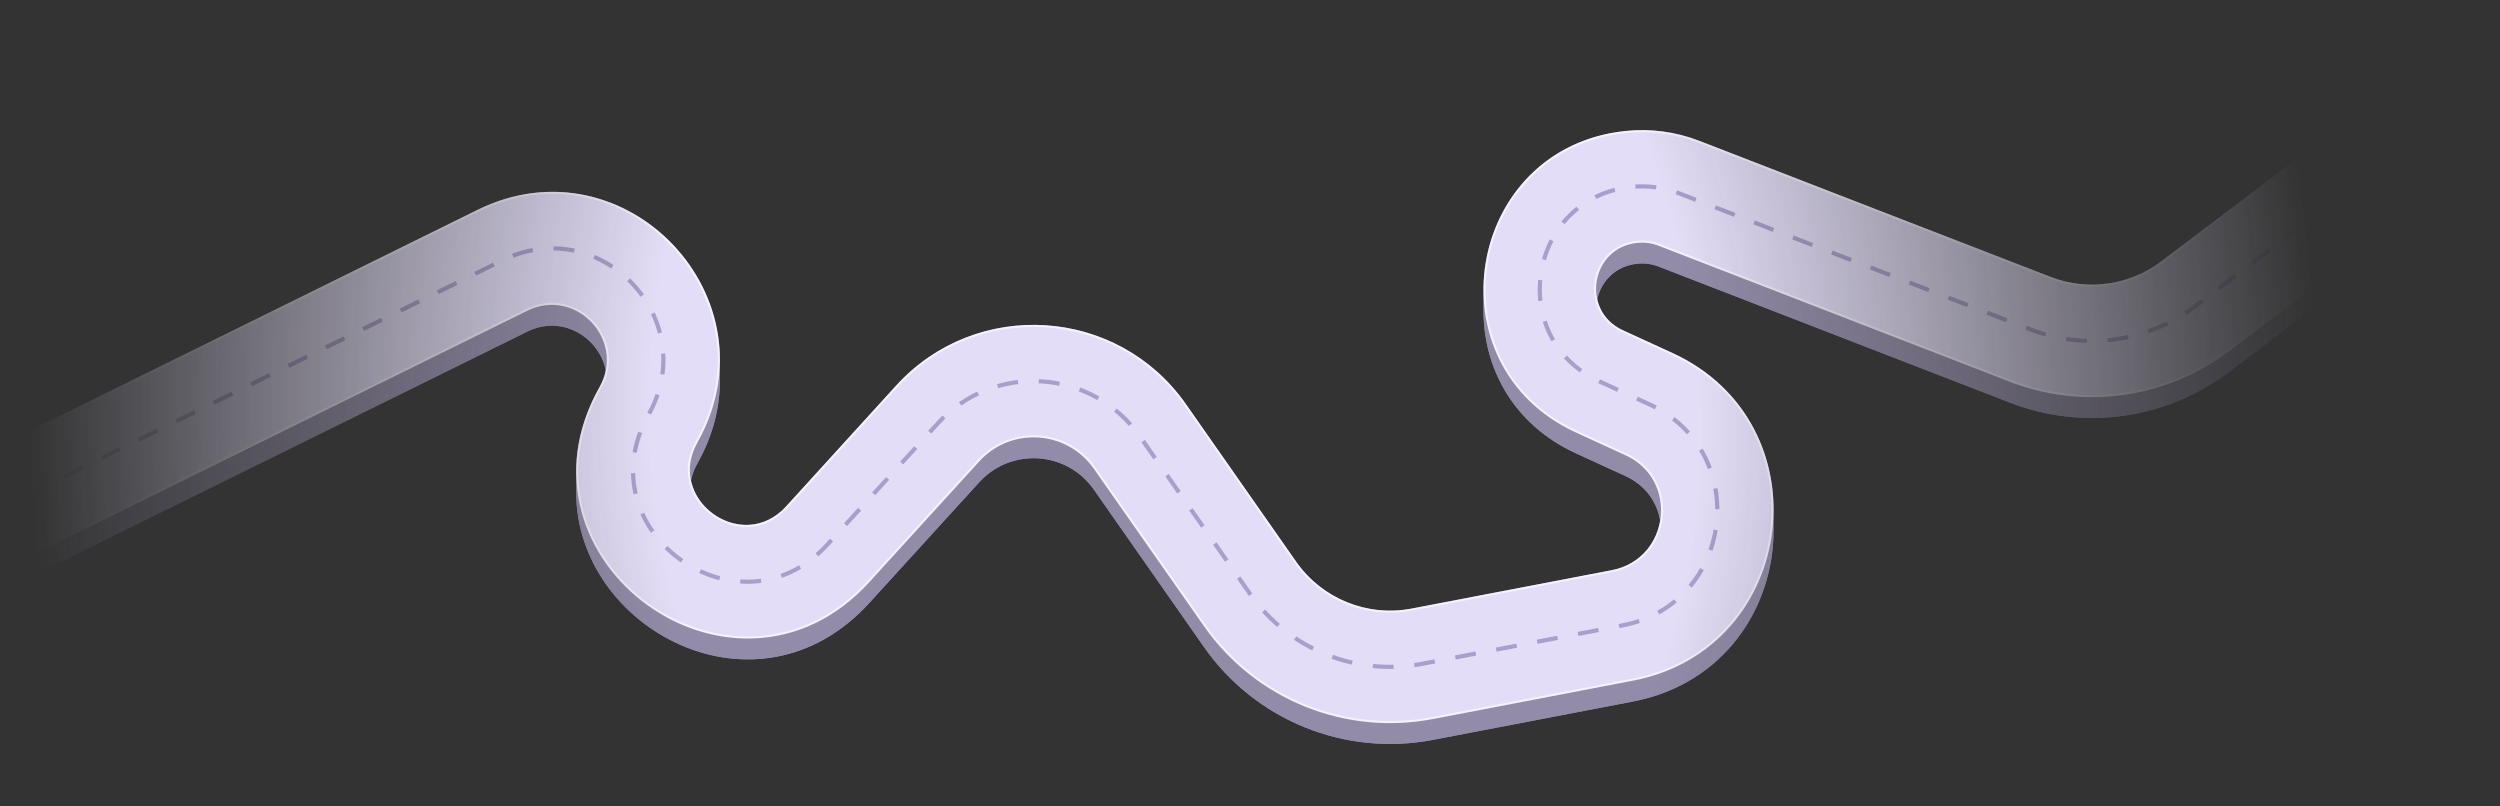 <?xml version="1.0" encoding="UTF-8"?> <svg xmlns="http://www.w3.org/2000/svg" width="1200" height="387" viewBox="0 0 1200 387" fill="none"><rect x="0" y="0" width="1200" height="387" fill="#333333" stroke="none"/><mask id="mask0_874_2018" style="mask-type:alpha" maskUnits="userSpaceOnUse" x="0" y="0" width="1200" height="387"><rect width="1200" height="387" fill="url(#paint0_radial_874_2018)"></rect></mask><g mask="url(#mask0_874_2018)"><path fill-rule="evenodd" clip-rule="evenodd" d="M1304.85 26.276L1242.57 50.686C1237.9 52.519 1233.49 54.983 1229.49 58.009L1069.86 178.604C1039.74 201.359 999.99 206.91 964.789 193.276L796.115 127.946C792.879 126.692 789.392 126.221 785.94 126.57C773.218 127.857 766.105 138.242 766.107 148.676C766.108 156.566 770.178 164.485 778.966 168.518L802.811 179.461C835.761 194.583 851.322 224.657 851.317 254.624C851.31 291.551 827.664 328.314 783.787 336.729L687.765 355.147C645.566 363.24 602.55 345.788 577.919 310.581L525.043 235C512.077 216.468 485.27 214.747 470.04 231.468L417.26 289.421C363.465 348.489 276.554 301.883 276.561 236.364C276.563 223.368 279.984 209.627 287.763 195.819C290.203 191.487 291.291 187.05 291.292 182.786C291.294 164.785 271.906 149.892 253.077 159.18L-11.056 289.475L-34.945 241.047L229.188 110.752C286.526 82.468 345.564 127.819 345.557 182.637C345.555 195.618 342.242 209.131 334.811 222.323C332.257 226.857 331.133 231.37 331.133 235.637C331.13 257.153 359.67 272.458 377.336 253.061L430.116 195.108C468.651 152.797 536.483 157.153 569.289 204.045L622.166 279.626C634.594 297.391 656.3 306.197 677.593 302.113L773.615 283.696C789.008 280.744 797.301 267.844 797.299 254.89C797.298 244.384 791.84 233.841 780.287 228.539L756.443 217.597C726.107 203.675 712.065 176.338 712.069 149.102C712.074 113.104 736.616 77.282 780.507 72.844C792.421 71.639 804.451 73.266 815.618 77.591L984.292 142.921C1002.05 149.8 1022.11 147 1037.31 135.518L1196.94 14.923C1204.88 8.924 1213.6 4.041 1222.87 0.41L1285.15 -24L1304.85 26.276Z" fill="#938CA9"></path><path d="M1196.94 4.923C1204.88 -1.075 1213.6 -5.959 1222.87 -9.59V0.41C1213.6 4.041 1204.88 8.925 1196.94 14.923V4.923Z" fill="#938CA9"></path><path d="M780.508 62.843C792.422 61.638 804.452 63.264 815.619 67.589V77.589C804.452 73.264 792.422 71.638 780.508 72.843V62.843Z" fill="#938CA9"></path><path d="M1037.31 125.516L1196.94 4.922V14.922L1037.31 135.516V125.516Z" fill="#938CA9"></path><path d="M815.617 67.59L984.291 132.92V142.92L815.617 77.59V67.59Z" fill="#938CA9"></path><path d="M712.07 139.101C712.075 103.104 736.617 67.282 780.508 62.844V72.844C736.617 77.282 712.075 113.104 712.07 149.101V139.101Z" fill="#938CA9"></path><path d="M1229.49 48.008L1069.86 168.602V178.602L1229.49 58.008V48.008Z" fill="#938CA9"></path><path d="M796.116 117.944C792.88 116.691 789.394 116.22 785.941 116.569V126.569C789.394 126.22 792.88 126.691 796.116 127.944V117.944Z" fill="#938CA9"></path><path d="M785.938 116.57C773.216 117.857 766.104 128.242 766.105 138.676V148.669C766.107 138.237 773.219 127.857 785.938 126.57V116.57Z" fill="#938CA9"></path><path d="M984.293 132.919C1002.06 139.798 1022.11 136.998 1037.31 125.516V135.516C1022.11 146.998 1002.06 149.798 984.293 142.919V132.919Z" fill="#938CA9"></path><path d="M229.188 100.754C286.525 72.47 345.563 117.82 345.556 172.638V182.619C345.549 127.81 286.518 82.473 229.188 110.754V100.754Z" fill="#938CA9"></path><path d="M766.105 138.676C766.107 146.566 770.176 154.485 778.965 158.518V168.518C770.176 164.485 766.107 156.566 766.105 148.676V138.676Z" fill="#938CA9"></path><path d="M964.787 183.275L796.113 117.945V127.945L964.787 193.275V183.275Z" fill="#938CA9"></path><path d="M291.292 172.786C291.294 154.784 271.907 139.892 253.078 149.18V159.18C271.905 149.893 291.29 164.781 291.292 182.779V172.786Z" fill="#938CA9"></path><path d="M778.965 158.52L802.809 169.462V179.462L778.965 168.52V158.52Z" fill="#938CA9"></path><path d="M-34.945 231.048L229.188 100.754V110.754L-34.945 241.048V231.048Z" fill="#938CA9"></path><path d="M712.07 139.102C712.07 139.109 712.07 139.117 712.07 139.124V139.102Z" fill="#938CA9"></path><path d="M712.07 139.102C712.07 139.109 712.07 139.117 712.07 139.124C712.074 166.353 726.117 193.679 756.444 207.596V217.596C726.109 203.675 712.066 176.338 712.07 149.102V139.124V139.102Z" fill="#938CA9"></path><path d="M1069.86 168.605C1039.74 191.361 999.991 196.911 964.789 183.277V193.277C999.991 206.911 1039.74 201.361 1069.86 178.605V168.605Z" fill="#938CA9"></path><path d="M287.762 185.818C290.202 181.486 291.29 177.048 291.291 172.785V182.785C291.29 187.048 290.202 191.486 287.762 195.818V185.818Z" fill="#938CA9"></path><path d="M430.117 185.11C468.652 142.798 536.484 147.154 569.29 194.047V204.047C536.484 157.154 468.652 152.798 430.117 195.11V185.11Z" fill="#938CA9"></path><path d="M345.559 172.637C345.557 185.619 342.244 199.132 334.812 212.323V222.323C342.244 209.132 345.557 195.619 345.559 182.637V172.637Z" fill="#938CA9"></path><path d="M276.562 226.365C276.564 213.369 279.985 199.628 287.764 185.82V195.82C279.985 209.628 276.564 223.369 276.562 236.365V226.365Z" fill="#938CA9"></path><path d="M802.812 169.461C835.763 184.583 851.324 214.657 851.319 244.624V254.591C851.313 224.635 835.751 194.577 802.812 179.461V169.461Z" fill="#938CA9"></path><path d="M780.286 218.541L756.441 207.598V217.598L780.286 228.541V218.541Z" fill="#938CA9"></path><path d="M377.336 243.062L430.116 185.109V195.109L377.336 253.062V243.062Z" fill="#938CA9"></path><path d="M253.079 149.18L-11.055 279.474V289.474L253.079 159.18V149.18Z" fill="#938CA9"></path><path d="M334.811 212.324C332.257 216.858 331.133 221.371 331.133 225.639V235.639C331.133 231.371 332.257 226.858 334.811 222.324V212.324Z" fill="#938CA9"></path><path d="M525.041 225.001C512.076 206.469 485.268 204.747 470.039 221.469V231.469C485.268 214.747 512.076 216.469 525.041 235.001V225.001Z" fill="#938CA9"></path><path d="M797.301 244.89C797.299 234.383 791.842 223.841 780.289 218.539V228.539C791.842 233.841 797.299 244.383 797.301 254.89V244.89Z" fill="#938CA9"></path><path d="M569.289 194.047L622.166 269.628V279.628L569.289 204.047V194.047Z" fill="#938CA9"></path><path d="M331.133 225.642C331.135 247.155 359.672 262.456 377.337 243.06V253.06C359.671 272.457 331.13 257.152 331.133 235.637V225.642C331.133 225.64 331.133 225.639 331.133 225.637V225.642Z" fill="#938CA9"></path><path d="M331.133 225.642C331.133 225.64 331.133 225.639 331.133 225.637V225.642Z" fill="#938CA9"></path><path d="M470.042 221.469L417.262 279.422V289.422L470.042 231.469V221.469Z" fill="#938CA9"></path><path d="M276.562 226.363C276.562 226.369 276.562 226.374 276.562 226.38V226.363Z" fill="#938CA9"></path><path d="M276.562 226.363C276.562 226.369 276.562 226.374 276.562 226.38C276.57 291.89 363.471 338.483 417.262 279.42V289.42C363.466 348.488 276.555 301.882 276.562 236.363V226.38V226.363Z" fill="#938CA9"></path><path d="M773.617 273.696C789.006 270.745 797.299 257.851 797.301 244.899V254.891C797.303 267.845 789.009 280.744 773.617 283.696V273.696Z" fill="#938CA9"></path><path d="M577.92 300.581L525.043 225V235L577.92 310.581V300.581Z" fill="#938CA9"></path><path d="M622.168 269.625C634.596 287.39 656.302 296.196 677.594 292.112V302.112C656.302 306.196 634.596 297.39 622.168 279.625V269.625Z" fill="#938CA9"></path><path d="M677.594 292.113L773.617 273.695V283.695L677.594 302.113V292.113Z" fill="#938CA9"></path><path d="M851.318 244.625C851.311 281.552 827.665 318.315 783.789 326.73V336.73C827.665 328.315 851.311 291.552 851.318 254.625V244.625Z" fill="#938CA9"></path><path d="M687.763 345.147C645.565 353.241 602.549 335.789 577.918 300.582V310.582C602.549 345.789 645.565 363.241 687.763 355.147V345.147Z" fill="#938CA9"></path><path d="M783.788 326.73L687.766 345.148V355.148L783.788 336.73V326.73Z" fill="#938CA9"></path><path d="M1304.2 15.993L1242.39 40.221C1237.67 42.07 1233.23 44.556 1229.19 47.61L1069.56 168.205C1039.58 190.856 1000.01 196.381 964.969 182.809L796.295 117.479C792.986 116.197 789.42 115.715 785.889 116.073C763.04 118.383 757.885 149.393 778.758 158.973L802.602 169.915C875.714 203.469 862.697 311.085 783.693 326.238L687.67 344.656C645.666 352.712 602.847 335.34 578.329 300.295L525.452 224.714C512.303 205.919 485.116 204.173 469.671 221.132L416.891 279.085C352.825 349.429 241.499 268.962 288.198 186.064C301.185 163.012 276.585 137.027 252.856 148.732L-10.829 278.805L-34.276 231.274L229.409 101.201C299.885 66.436 372.945 143.611 334.375 212.078C318.652 239.989 356.135 267.083 377.706 243.397L430.486 185.445C468.805 143.37 536.257 147.702 568.88 194.332L621.756 269.913C634.298 287.839 656.2 296.726 677.687 292.604L773.71 274.187C802.063 268.749 806.735 230.127 780.496 218.085L756.651 207.142C686.685 175.033 703.966 71.087 780.557 63.342C792.393 62.145 804.344 63.76 815.437 68.057L984.111 133.387C1002.04 140.329 1022.27 137.503 1037.61 125.917L1197.24 5.322C1205.14 -0.649 1213.83 -5.51 1223.05 -9.124L1284.86 -33.352L1304.2 15.993Z" fill="#E3DDF7" stroke="#F5F2FF"></path><path d="M-23 255.259L241.134 124.965C288.236 101.73 337.066 153.31 311.287 199.07V199.07C280.076 254.474 354.481 308.255 397.299 261.24L450.079 203.287C476.961 173.77 524.281 176.809 547.167 209.521L600.043 285.102C618.573 311.588 650.934 324.717 682.679 318.629L778.702 300.211C832.381 289.915 841.225 216.796 791.55 193.999L767.705 183.056C722.286 162.212 733.503 94.734 783.224 89.706V89.706C790.907 88.929 798.666 89.977 805.867 92.767L974.541 158.097C1001.02 168.354 1030.93 164.178 1053.59 147.059L1213.21 26.465C1219.19 21.952 1225.75 18.279 1232.72 15.547L1295 -8.863" stroke="#A99FCB" stroke-width="2" stroke-dasharray="10 10"></path></g><defs><radialGradient id="paint0_radial_874_2018" cx="0" cy="0" r="1" gradientUnits="userSpaceOnUse" gradientTransform="translate(563.893 200.588) rotate(-2.029) scale(550.42 682.678)"><stop offset="0.458" stop-color="#D9D9D9"></stop><stop offset="1" stop-color="#D9D9D9" stop-opacity="0"></stop></radialGradient></defs></svg> 